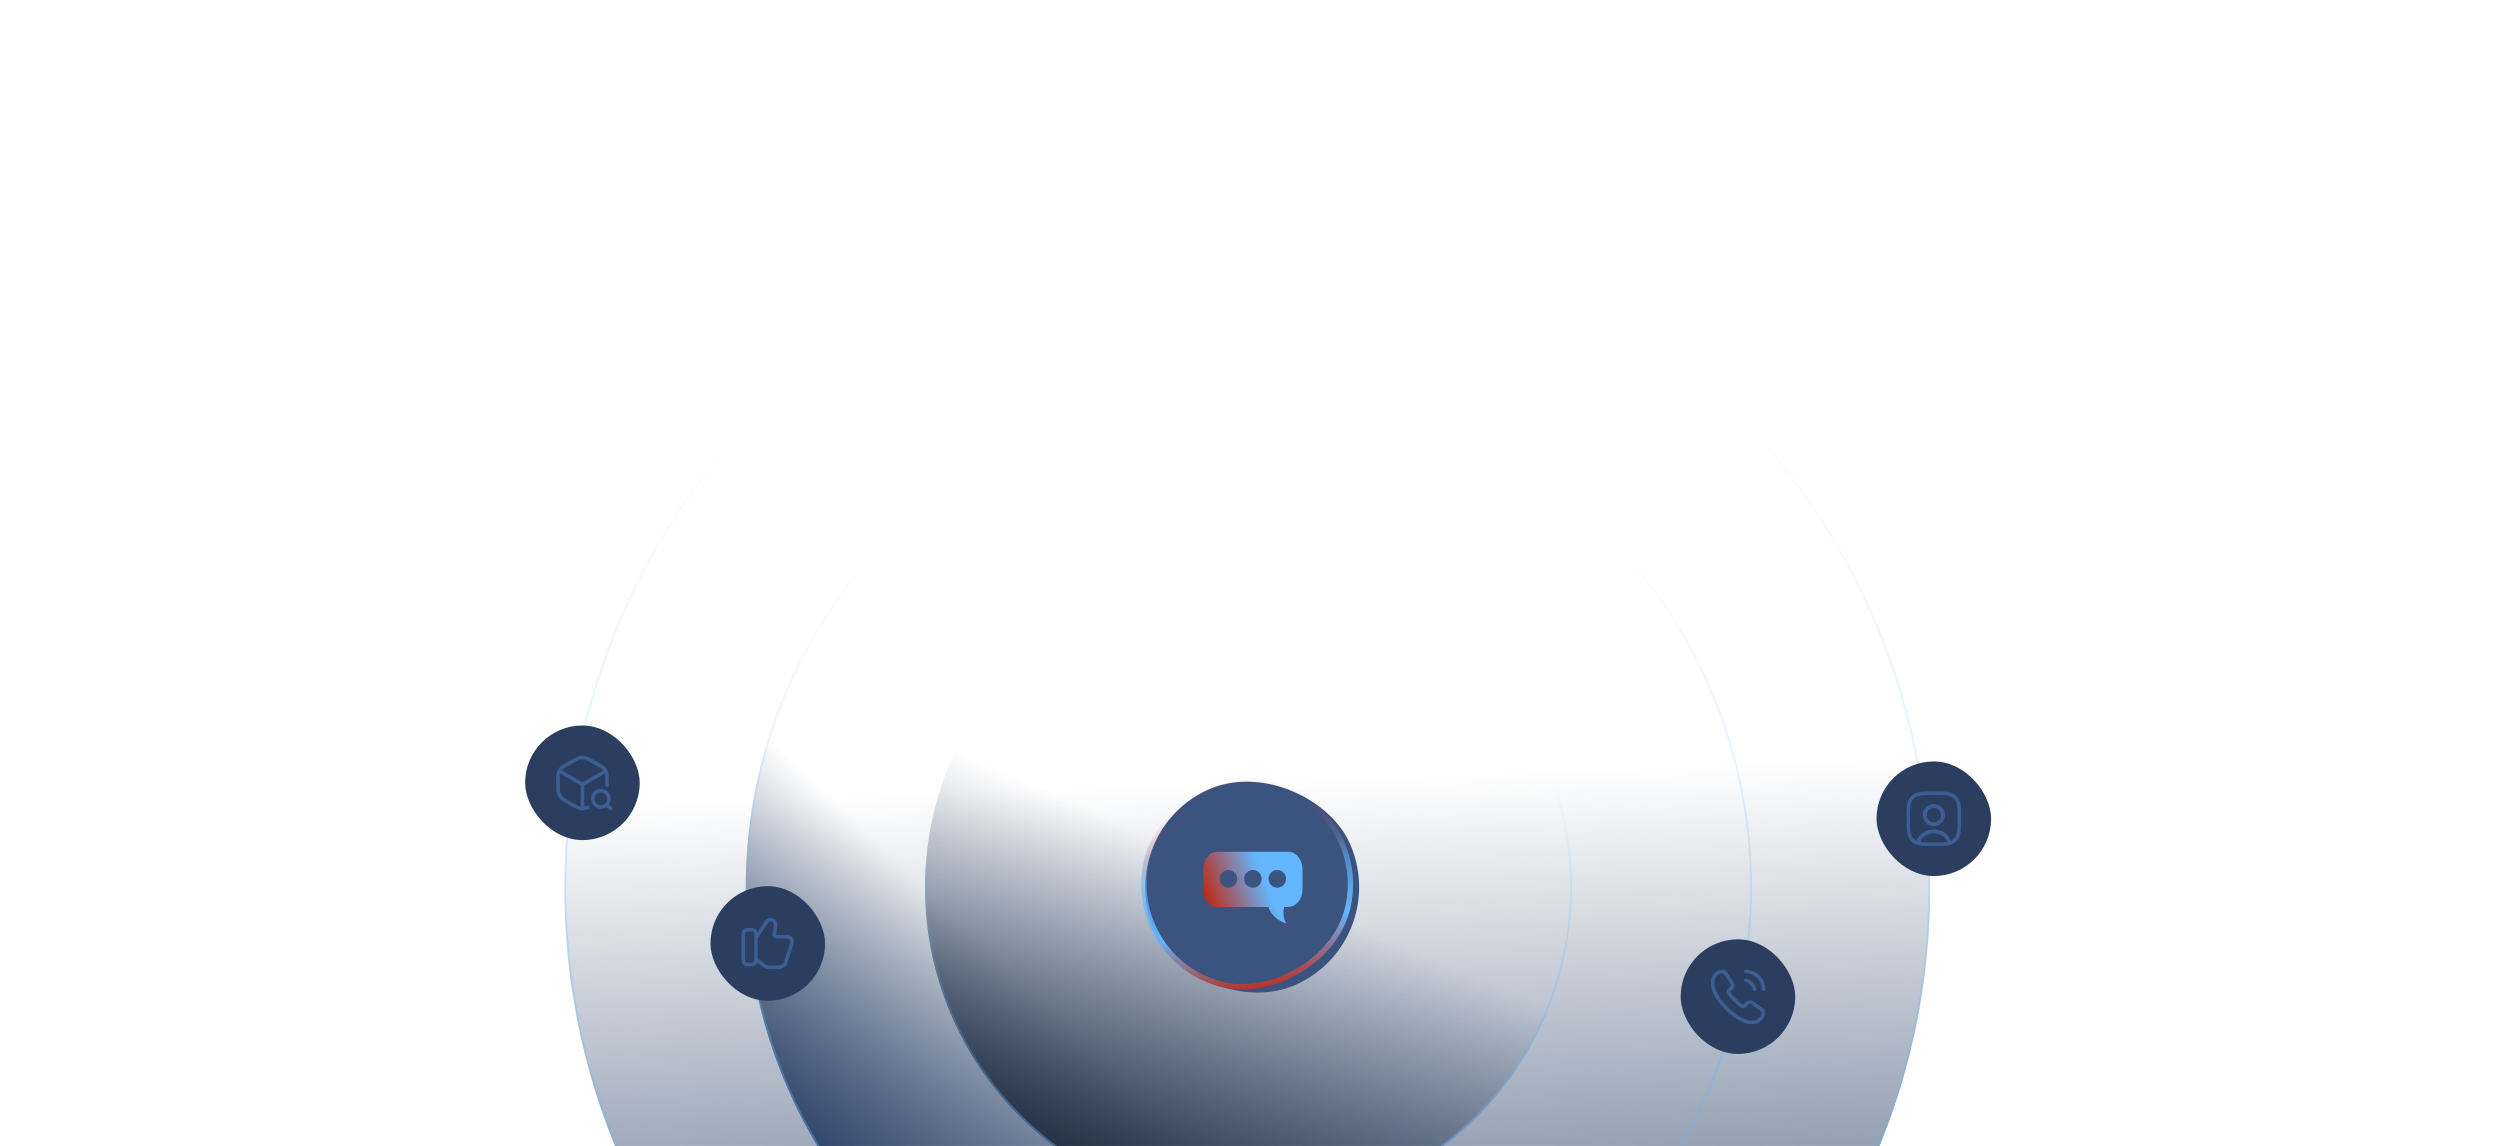 <svg width="1309" height="600" viewBox="0 0 1309 600" fill="none" xmlns="http://www.w3.org/2000/svg">
    <circle cx="653.074" cy="464.951" r="357.564" transform="rotate(-25.451 653.074 464.951)" fill="url(#paint0_linear_12798_193111)"/>
    <circle cx="653.074" cy="464.951" r="357.064" transform="rotate(-25.451 653.074 464.951)" stroke="url(#paint1_linear_12798_193111)" stroke-opacity="0.5"/>
    <circle cx="653.923" cy="464.546" r="263.468" transform="rotate(-25.451 653.923 464.546)" fill="url(#paint2_linear_12798_193111)"/>
    <circle cx="653.923" cy="464.546" r="262.968" transform="rotate(-25.451 653.923 464.546)" stroke="url(#paint3_linear_12798_193111)" stroke-opacity="0.5"/>
    <circle cx="653.722" cy="464.722" r="169.372" transform="rotate(-25.451 653.722 464.722)" fill="url(#paint4_linear_12798_193111)"/>
    <circle cx="653.722" cy="464.722" r="168.872" transform="rotate(-25.451 653.722 464.722)" stroke="url(#paint5_linear_12798_193111)" stroke-opacity="0.5"/>
    <rect x="581" y="438" width="112" height="112" rx="56" transform="rotate(-25.451 581 438)" fill="#3A537F"/>
    <rect x="879.983" y="491.845" width="60" height="60" rx="30" fill="#2B3E5F"/>
    <path d="M923.3 530.438C923.3 530.918 923.193 531.411 922.966 531.891C922.74 532.371 922.446 532.824 922.06 533.251C921.406 533.971 920.686 534.491 919.873 534.824C919.073 535.158 918.206 535.331 917.273 535.331C915.913 535.331 914.46 535.011 912.926 534.358C911.393 533.704 909.86 532.824 908.34 531.718C906.806 530.598 905.353 529.358 903.966 527.984C902.593 526.598 901.353 525.144 900.246 523.624C899.153 522.104 898.273 520.584 897.633 519.078C896.993 517.558 896.673 516.104 896.673 514.718C896.673 513.811 896.833 512.944 897.153 512.144C897.473 511.331 897.98 510.584 898.686 509.918C899.54 509.078 900.473 508.664 901.46 508.664C901.833 508.664 902.206 508.744 902.54 508.904C902.886 509.064 903.193 509.304 903.433 509.651L906.526 514.011C906.766 514.344 906.94 514.651 907.06 514.944C907.18 515.224 907.246 515.504 907.246 515.758C907.246 516.078 907.153 516.398 906.966 516.704C906.793 517.011 906.54 517.331 906.22 517.651L905.206 518.704C905.06 518.851 904.993 519.024 904.993 519.238C904.993 519.344 905.006 519.438 905.033 519.544C905.073 519.651 905.113 519.731 905.14 519.811C905.38 520.251 905.793 520.824 906.38 521.518C906.98 522.211 907.62 522.918 908.313 523.624C909.033 524.331 909.726 524.984 910.433 525.584C911.126 526.171 911.7 526.571 912.153 526.811C912.22 526.838 912.3 526.878 912.393 526.918C912.5 526.958 912.606 526.971 912.726 526.971C912.953 526.971 913.126 526.891 913.273 526.744L914.286 525.744C914.62 525.411 914.94 525.158 915.246 524.998C915.553 524.811 915.86 524.718 916.193 524.718C916.446 524.718 916.713 524.771 917.006 524.891C917.3 525.011 917.606 525.184 917.94 525.411L922.353 528.544C922.7 528.784 922.94 529.064 923.086 529.398C923.22 529.731 923.3 530.064 923.3 530.438Z" stroke="#3D5E92" stroke-width="1.882" stroke-miterlimit="10"/>
    <path d="M918.673 517.997C918.673 517.197 918.046 515.971 917.113 514.971C916.26 514.051 915.126 513.331 914.006 513.331" stroke="#3D5E92" stroke-width="1.882" stroke-linecap="round" stroke-linejoin="round"/>
    <path d="M923.34 517.998C923.34 512.838 919.166 508.664 914.006 508.664" stroke="#3D5E92" stroke-width="1.882" stroke-linecap="round" stroke-linejoin="round"/>
    <rect x="372" y="464.001" width="60" height="60" rx="30" fill="#2B3E5F"/>
    <path d="M395.964 502.468L400.098 505.668C400.631 506.202 401.831 506.468 402.631 506.468H407.698C409.298 506.468 411.031 505.268 411.431 503.668L414.631 493.935C415.298 492.068 414.098 490.468 412.098 490.468H406.764C405.964 490.468 405.298 489.802 405.431 488.868L406.098 484.602C406.364 483.402 405.564 482.068 404.364 481.668C403.298 481.268 401.964 481.802 401.431 482.602L395.964 490.735" stroke="#3D5E92" stroke-width="1.882" stroke-miterlimit="10"/>
    <path d="M389.164 502.468V489.401C389.164 487.534 389.964 486.868 391.831 486.868H393.164C395.031 486.868 395.831 487.534 395.831 489.401V502.468C395.831 504.334 395.031 505.001 393.164 505.001H391.831C389.964 505.001 389.164 504.334 389.164 502.468Z" stroke="#3D5E92" stroke-width="1.882" stroke-linecap="round" stroke-linejoin="round"/>
    <rect x="274.947" y="379.871" width="60" height="60" rx="30" fill="#2B3E5F"/>
    <path d="M293.223 403.921L304.997 410.735L316.69 403.961" stroke="#3D5E92" stroke-width="1.882" stroke-linecap="round" stroke-linejoin="round"/>
    <path d="M304.998 422.815V410.721" stroke="#3D5E92" stroke-width="1.882" stroke-linecap="round" stroke-linejoin="round"/>
    <path d="M317.809 411.108V406.227C317.809 404.387 316.489 402.148 314.876 401.254L307.756 397.307C306.236 396.454 303.756 396.454 302.236 397.307L295.116 401.254C293.502 402.148 292.182 404.387 292.182 406.227V413.774C292.182 415.614 293.502 417.854 295.116 418.748L302.236 422.694C302.996 423.121 303.996 423.334 304.996 423.334C305.996 423.334 306.996 423.121 307.756 422.694" stroke="#3D5E92" stroke-width="1.882" stroke-linecap="round" stroke-linejoin="round"/>
    <path d="M314.594 422.534C316.95 422.534 318.86 420.623 318.86 418.267C318.86 415.911 316.95 414 314.594 414C312.237 414 310.327 415.911 310.327 418.267C310.327 420.623 312.237 422.534 314.594 422.534Z" stroke="#3D5E92" stroke-width="1.882" stroke-linecap="round" stroke-linejoin="round"/>
    <path d="M319.66 423.334L318.327 422" stroke="#3D5E92" stroke-width="1.882" stroke-linecap="round" stroke-linejoin="round"/>
    <rect x="982.547" y="398.69" width="60" height="60" rx="30" fill="#2B3E5F"/>
    <path d="M1020.74 441.515C1019.56 441.862 1018.18 442.022 1016.55 442.022H1008.55C1006.92 442.022 1005.54 441.862 1004.36 441.515C1004.66 438.048 1008.22 435.315 1012.55 435.315C1016.88 435.315 1020.44 438.048 1020.74 441.515Z" stroke="#3D5E92" stroke-width="1.882" stroke-linecap="round" stroke-linejoin="round"/>
    <path d="M1016.55 415.354H1008.55C1001.88 415.354 999.214 418.021 999.214 424.687V432.687C999.214 437.727 1000.73 440.487 1004.36 441.514C1004.65 438.047 1008.21 435.314 1012.55 435.314C1016.88 435.314 1020.44 438.047 1020.73 441.514C1024.36 440.487 1025.88 437.727 1025.88 432.687V424.687C1025.88 418.021 1023.21 415.354 1016.55 415.354ZM1012.55 431.581C1009.91 431.581 1007.77 429.434 1007.77 426.794C1007.77 424.154 1009.91 422.021 1012.55 422.021C1015.19 422.021 1017.32 424.154 1017.32 426.794C1017.32 429.434 1015.19 431.581 1012.55 431.581Z" stroke="#3D5E92" stroke-width="1.882" stroke-linecap="round" stroke-linejoin="round"/>
    <path d="M1017.32 426.795C1017.32 429.435 1015.19 431.582 1012.55 431.582C1009.91 431.582 1007.78 429.435 1007.78 426.795C1007.78 424.155 1009.91 422.022 1012.55 422.022C1015.19 422.022 1017.32 424.155 1017.32 426.795Z" stroke="#3D5E92" stroke-width="1.882" stroke-linecap="round" stroke-linejoin="round"/>
    <path fill-rule="evenodd" clip-rule="evenodd" d="M682 465.542C682 470.725 678.656 474.889 674.59 474.889H672.361C671.836 477.353 671.705 480.667 673.607 483.556C673.607 483.556 665.934 481.431 664.164 474.889H637.41C633.279 474.889 630 470.725 630 465.542V455.346C630 450.163 633.344 446 637.41 446H674.59C678.721 446 682 450.163 682 455.346V465.542ZM643.202 464.778C645.726 464.778 647.773 462.71 647.773 460.159C647.773 457.609 645.726 455.541 643.202 455.541C640.677 455.541 638.631 457.609 638.631 460.159C638.631 462.71 640.677 464.778 643.202 464.778ZM660.571 460.159C660.571 462.71 658.524 464.778 656 464.778C653.476 464.778 651.429 462.71 651.429 460.159C651.429 457.609 653.476 455.541 656 455.541C658.524 455.541 660.571 457.609 660.571 460.159ZM668.798 464.778C671.323 464.778 673.369 462.71 673.369 460.159C673.369 457.609 671.323 455.541 668.798 455.541C666.274 455.541 664.227 457.609 664.227 460.159C664.227 462.71 666.274 464.778 668.798 464.778Z" fill="url(#paint6_linear_12798_193111)"/>
    <rect x="717.382" y="421.801" width="108.082" height="108.082" rx="54.041" transform="rotate(102.352 717.382 421.801)" stroke="url(#paint7_linear_12798_193111)" stroke-width="2.823"/>
    <defs>
        <linearGradient id="paint0_linear_12798_193111" x1="874.398" y1="192.331" x2="608.099" y2="809.384" gradientUnits="userSpaceOnUse">
            <stop offset="0.42" stop-color="#31476C" stop-opacity="0"/>
            <stop offset="1" stop-color="#31476C"/>
        </linearGradient>
        <linearGradient id="paint1_linear_12798_193111" x1="671.558" y1="787.18" x2="895.934" y2="301.032" gradientUnits="userSpaceOnUse">
            <stop stop-color="#64B6FF"/>
            <stop offset="1" stop-color="#64B6FF" stop-opacity="0"/>
        </linearGradient>
        <linearGradient id="paint2_linear_12798_193111" x1="435.151" y1="607.572" x2="675.565" y2="516.769" gradientUnits="userSpaceOnUse">
            <stop offset="0.003" stop-color="#31476C"/>
            <stop offset="0.536" stop-color="#31476C" stop-opacity="0"/>
        </linearGradient>
        <linearGradient id="paint3_linear_12798_193111" x1="667.543" y1="701.978" x2="832.873" y2="343.763" gradientUnits="userSpaceOnUse">
            <stop stop-color="#64B6FF"/>
            <stop offset="1" stop-color="#64B6FF" stop-opacity="0"/>
        </linearGradient>
        <linearGradient id="paint4_linear_12798_193111" x1="508.344" y1="558.347" x2="780.28" y2="320.755" gradientUnits="userSpaceOnUse">
            <stop stop-color="#232E40"/>
            <stop offset="0.487" stop-color="#31476C" stop-opacity="0"/>
        </linearGradient>
        <linearGradient id="paint5_linear_12798_193111" x1="617.965" y1="624.214" x2="735.585" y2="325.93" gradientUnits="userSpaceOnUse">
            <stop stop-color="#64B6FF"/>
            <stop offset="0.652" stop-color="#64B6FF" stop-opacity="0"/>
        </linearGradient>
        <linearGradient id="paint6_linear_12798_193111" x1="622.084" y1="466.538" x2="683.213" y2="442.333" gradientUnits="userSpaceOnUse">
            <stop offset="0.111" stop-color="#BD2B19"/>
            <stop offset="0.604" stop-color="#64B6FF"/>
            <stop offset="1" stop-color="#64B6FF"/>
        </linearGradient>
        <linearGradient id="paint7_linear_12798_193111" x1="829.965" y1="434.696" x2="720.231" y2="475.844" gradientUnits="userSpaceOnUse">
            <stop offset="0.111" stop-color="#BD2B19"/>
            <stop offset="0.409" stop-color="#64B6FF"/>
            <stop offset="0.661" stop-color="#64B6FF" stop-opacity="0.534"/>
            <stop offset="0.922" stop-color="#BD2B19" stop-opacity="0.03"/>
        </linearGradient>
    </defs>
</svg>